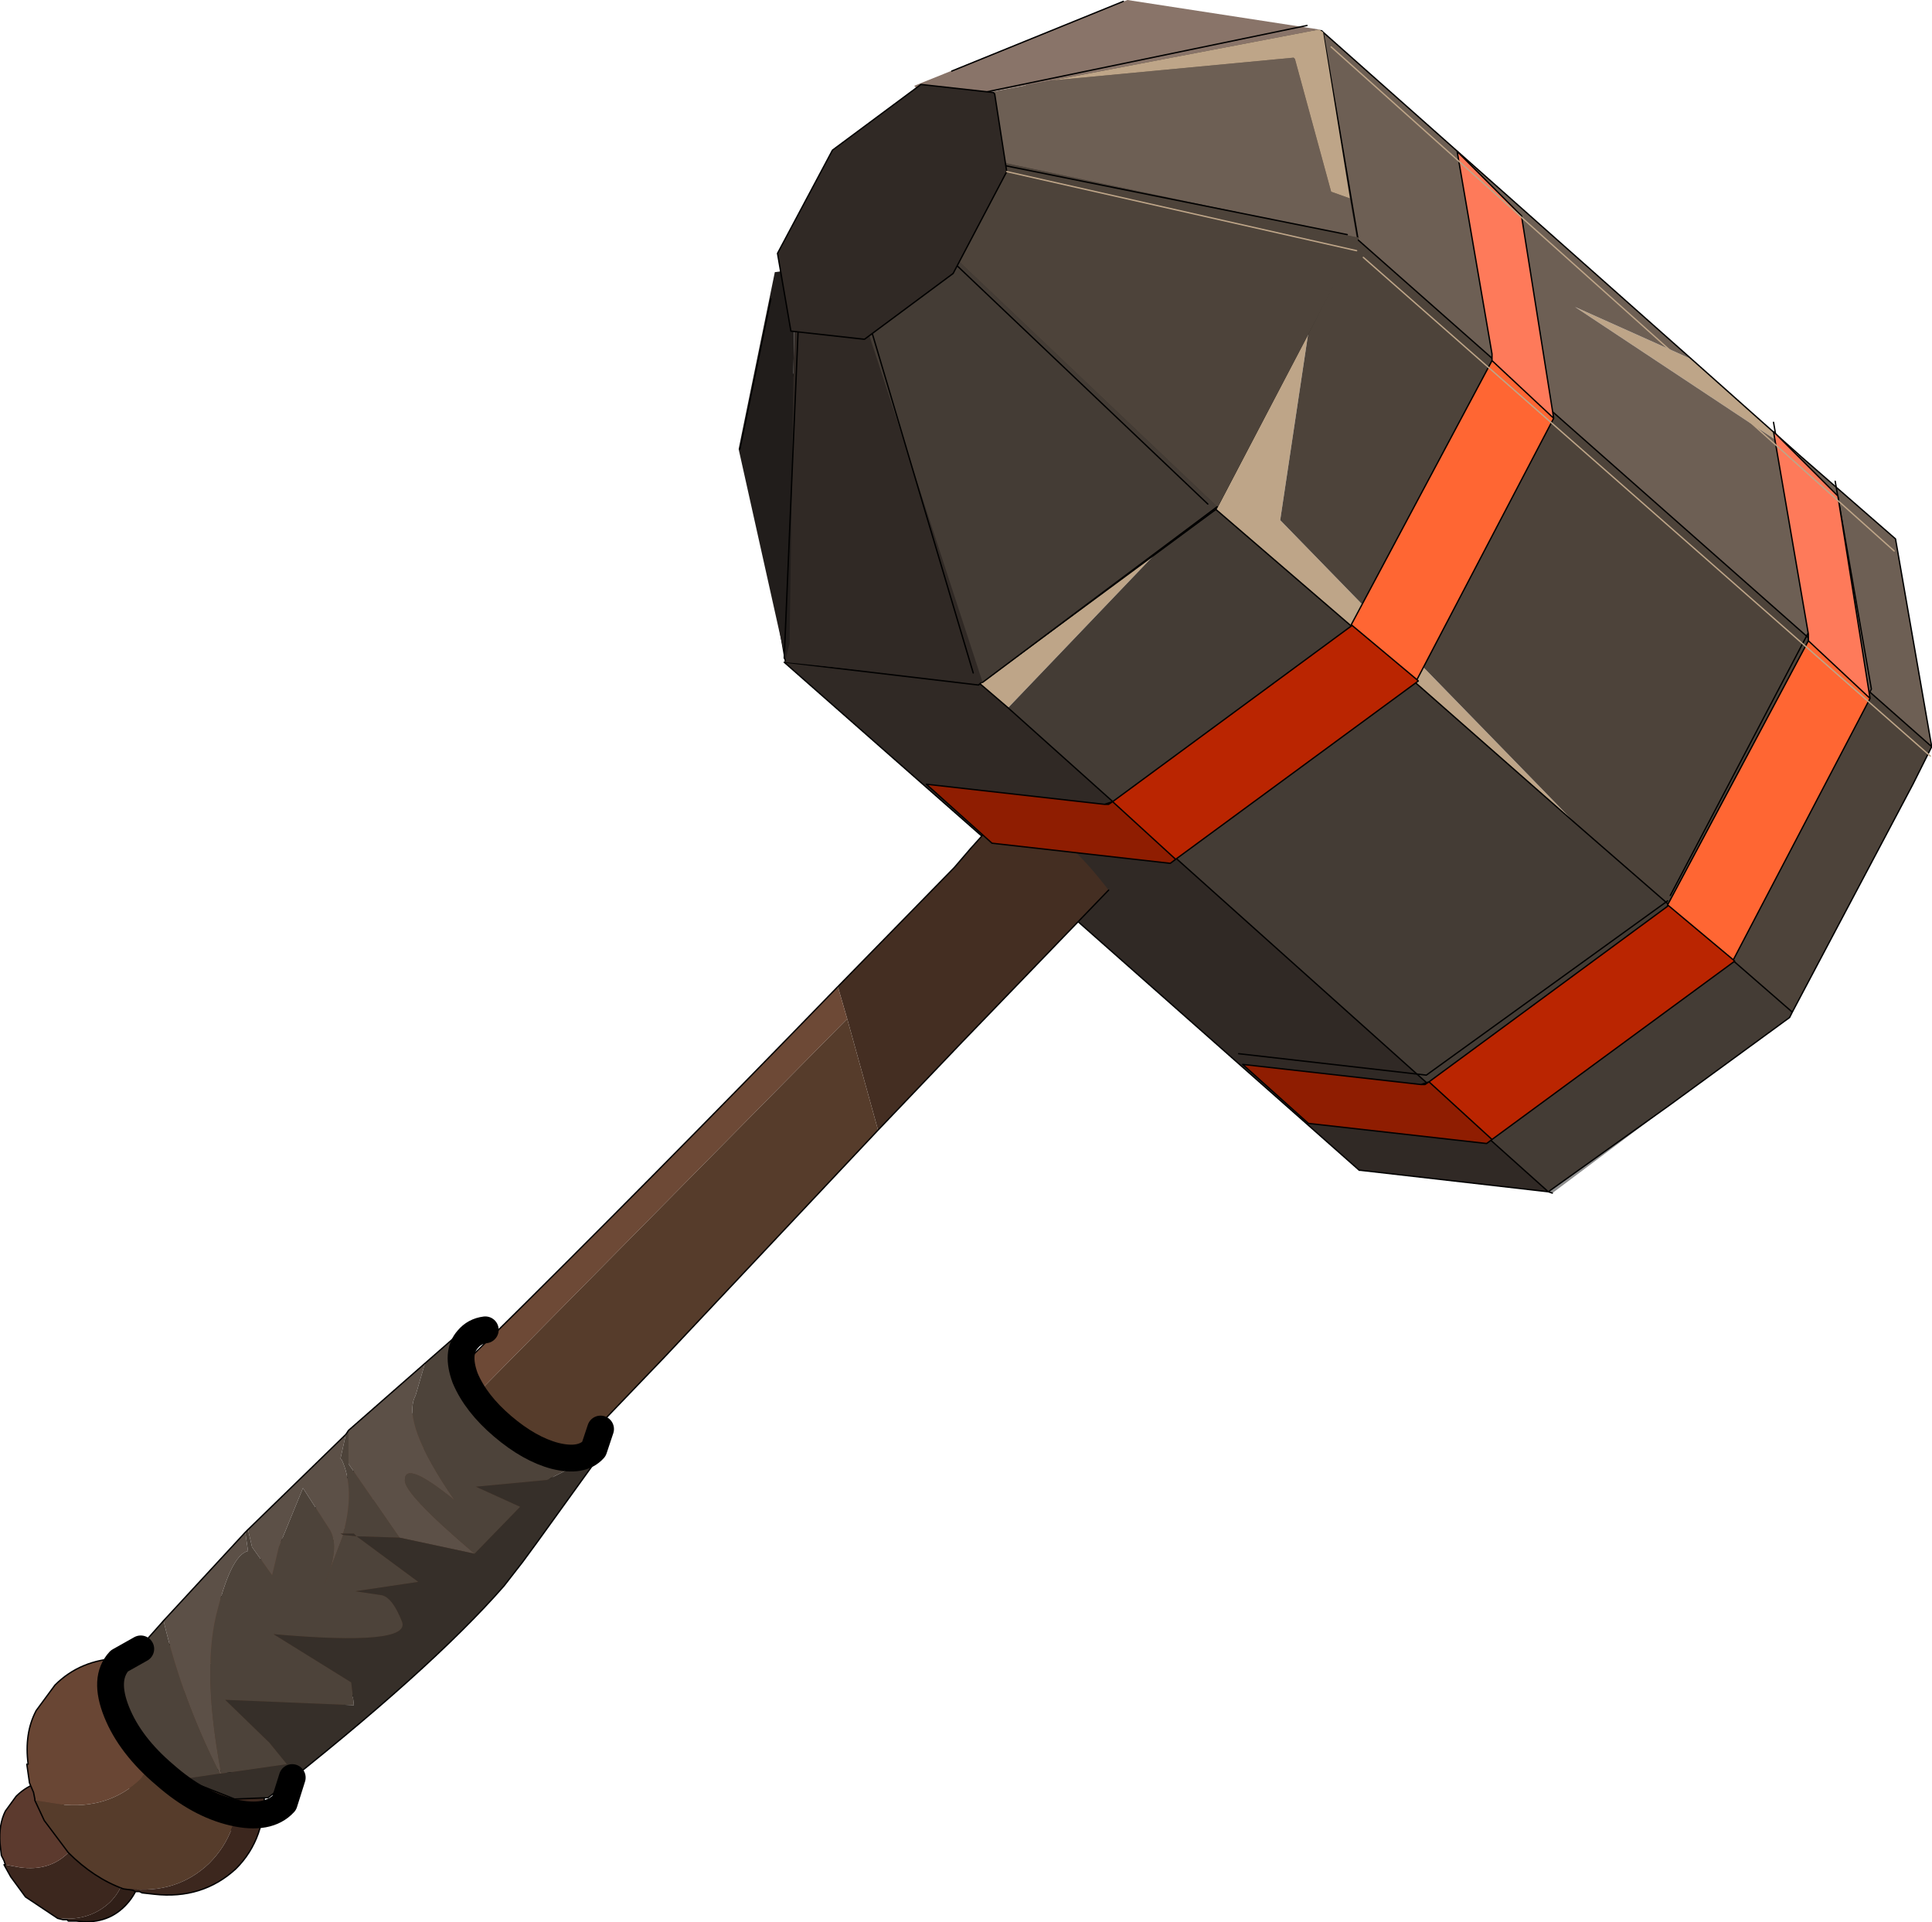 <?xml version="1.0"?>
<svg xmlns="http://www.w3.org/2000/svg" xmlns:xlink="http://www.w3.org/1999/xlink" width="49.65px" height="49.4px"><g transform="matrix(1, 0, 0, 1, -250.15, -175.75)"><use xlink:href="#object-0" width="72.05" height="71.7" transform="matrix(0.689, 0, 0, 0.689, 250.15, 175.75)"/></g><defs><g transform="matrix(1, 0, 0, 1, 0, 0)" id="object-0"><path fill-rule="evenodd" fill="#bea588" stroke="none" d="M63.1 13.4L67.2 17.05L58.75 11.45L63.1 13.4M43.05 20.7L37.6 26.4L36.55 25.5L43.05 20.7M48.8 12.4L47.75 19.4L58.75 30.7L50.45 23.4L50.4 23.35L45.35 19L48.8 12.4"/><path fill-rule="evenodd" fill="#6d5f54" stroke="none" d="M67.2 17.05L70.7 20.1L72.05 27.85L50.6 8.9L50.65 8.9L49.35 1.2L63.1 13.4L58.75 11.45L67.2 17.05"/><path fill-rule="evenodd" fill="#4d433a" stroke="none" d="M71.35 29.25L66.85 37.75L58.75 30.7L47.75 19.4L48.8 12.4L50.6 8.9L72.05 27.85L71.35 29.25"/><path fill-rule="evenodd" fill="#443c35" stroke="none" d="M66.85 37.75L66.75 37.95L62.3 41.2L57.75 44.45L37.6 26.4L43.05 20.7L45.35 19L50.4 23.35L50.45 23.4L58.75 30.7L66.85 37.75"/><path fill-rule="evenodd" fill="#8e8e8e" stroke="none" d="M62.3 41.2L57.9 44.5L57.75 44.45L62.3 41.2"/><path fill-rule="evenodd" fill="#302925" stroke="none" d="M57.75 44.45L50.75 43.65L50.7 43.65L36.9 31.45L36.75 31.3L29.25 24.7L29.3 24.7L28 17L33.35 6.85L42.2 0.3L49.3 1.15L49.35 1.2L50.65 8.9L50.6 8.9L48.8 12.4L45.35 19L43.05 20.7L36.55 25.5L36.5 25.55L29.3 24.7L36.5 25.55L36.55 25.5L37.6 26.4L57.75 44.45"/><path fill-rule="evenodd" fill="#929292" stroke="none" d="M50.75 43.65L50.7 43.65L50.75 43.65"/><path fill="none" stroke="#000000" stroke-width="0.05" stroke-linecap="round" stroke-linejoin="round" d="M63.1 13.4L67.2 17.05L70.7 20.1L72.05 27.85L71.35 29.25L66.85 37.75L66.75 37.95L62.3 41.2L57.75 44.45L57.9 44.5M57.75 44.45L50.75 43.65L50.7 43.65L36.9 31.45M36.75 31.3L29.25 24.7M29.3 24.7L28 17L33.35 6.85L42.2 0.3L49.3 1.15L49.35 1.2L63.1 13.4M45.35 19L43.05 20.7L36.55 25.5L36.5 25.55L29.3 24.7M37.6 26.4L57.75 44.45M58.75 30.7L66.85 37.75M48.8 12.4L45.35 19L50.4 23.35L50.45 23.4L58.75 30.7M49.35 1.2L50.65 8.9L50.6 8.9L72.05 27.85M50.6 8.9L48.8 12.4M50.75 43.65L50.7 43.65M36.55 25.5L37.6 26.4"/><path fill="none" stroke="#000000" stroke-width="0.05" stroke-linecap="round" stroke-linejoin="round" d="M62.2 33.6L53.2 40.1L46.2 39.3M66.15 15.75L67.5 23.5L62.3 33.4"/><path fill="none" stroke="#000000" stroke-width="0.05" stroke-linecap="round" stroke-linejoin="round" d="M68.45 17.95L69.8 25.7L64.6 35.6M64.5 35.8L55.5 42.3L48.5 41.5"/><path fill-rule="evenodd" fill="#301f18" stroke="none" d="M4.7 68.95L4.95 69L5.2 69.05L5.25 69.05L5.3 69.3Q5.35 70.4 4.65 71.1Q3.95 71.8 2.85 71.65L2.55 71.65L2.5 71.6L2.4 71.6L2.35 71.6L2.15 71.55L2.25 71.55Q3.35 71.65 4.1 70.95Q4.8 70.25 4.7 69.15L4.7 68.95"/><path fill-rule="evenodd" fill="#3c271e" stroke="none" d="M2.15 71.55L0.95 70.75L0.4 70L0.15 69.55L0.2 69.55L0.75 69.65Q1.85 69.8 2.55 69.1L3.05 68.3L3.25 68.4L4.3 68.9L4.7 68.95L4.7 69.15Q4.8 70.25 4.1 70.95Q3.35 71.65 2.25 71.55L2.15 71.55"/><path fill-rule="evenodd" fill="#5c3a2e" stroke="none" d="M0.2 69.55L0.15 69.4L0.05 69.2L0 68.75Q-0.05 68.05 0.2 67.55L0.6 67Q1.2 66.4 2.05 66.4L2.1 66.45L2.1 66.55L2.15 66.7L2.15 66.75L2.4 67.45L2.45 67.5L2.45 67.55L2.5 67.6L2.65 67.85L2.95 68.2L3.05 68.3L2.55 69.1Q1.85 69.8 0.75 69.65L0.2 69.55"/><path fill-rule="evenodd" fill="#824f3e" stroke="none" d="M2.15 66.75L2.2 66.85L2.3 67.2L2.4 67.45L2.15 66.75M2.95 68.2L3.2 68.4L3.25 68.4L3.05 68.3L2.95 68.2"/><path fill="none" stroke="#000000" stroke-width="0.05" stroke-linecap="round" stroke-linejoin="round" d="M4.7 68.95L4.95 69L5.2 69.05L5.25 69.05L5.3 69.3Q5.35 70.4 4.65 71.1Q3.95 71.8 2.85 71.65L2.55 71.65L2.5 71.6L2.4 71.6L2.35 71.6L2.15 71.55L0.95 70.75L0.4 70L0.15 69.55L0.2 69.55L0.15 69.4L0.05 69.2L0 68.75Q-0.05 68.05 0.2 67.55L0.6 67Q1.2 66.4 2.05 66.4L2.1 66.45L2.1 66.55L2.15 66.7L2.15 66.75L2.4 67.45L2.45 67.5L2.45 67.55L2.5 67.6L2.65 67.85L2.95 68.2L3.05 68.3L3.25 68.4L4.3 68.9L4.7 68.95"/><path fill-rule="evenodd" fill="#442e22" stroke="none" d="M31.6 38L31.25 36.8L35.6 32.35L36.2 31.65L36.65 31.15L36.95 31L38.25 30.8L38.65 30.85Q39.7 31.05 41.35 33.2L41.3 33.25L35.9 38.85L32.75 42.15L31.6 38"/><path fill-rule="evenodd" fill="#6d4936" stroke="none" d="M31.25 36.8L31.6 38L3.85 66.1L2.25 65.05L6.75 60.95Q17.05 51.45 31.25 36.8"/><path fill-rule="evenodd" fill="#563c2b" stroke="none" d="M31.6 38L32.75 42.15L24.8 50.6L22.45 53.05L8.15 68.75L3.85 66.1L31.6 38"/><path fill="none" stroke="#000000" stroke-width="0.05" stroke-linecap="round" stroke-linejoin="round" d="M32.75 42.15L35.9 38.85L41.3 33.25L41.35 33.2M38.25 30.8L36.95 31L36.65 31.15L36.2 31.65L35.6 32.35L31.25 36.8Q17.05 51.45 6.75 60.95L2.25 65.05M32.75 42.15L24.8 50.6L22.45 53.05L8.15 68.75"/><path fill-rule="evenodd" fill="#694634" stroke="none" d="M5 63.6L5.1 63.75L5.15 63.8L5.2 63.9L5.45 64.3L5.95 64.85L6.15 65.05L5.25 66.35Q4.05 67.5 2.25 67.3L1.3 67.15L1.3 67.1L1.25 66.85L1.1 66.5L1 65.8L1.05 65.8Q0.9 64.65 1.35 63.8L2.05 62.85Q3 61.9 4.45 61.85L4.5 61.95L4.5 62.1L4.6 62.35L4.6 62.45L5 63.6"/><path fill-rule="evenodd" fill="#824f3e" stroke="none" d="M5 63.6L4.6 62.45L4.65 62.6L4.85 63.2L5 63.6M6.15 65.05L5.95 64.85L6.35 65.2L6.15 65.05"/><path fill-rule="evenodd" fill="#563c2b" stroke="none" d="M1.3 67.15L2.25 67.3Q4.05 67.5 5.25 66.35L6.15 65.05L6.35 65.2L6.4 65.25L8.2 66.05L8.8 66.15L8.85 66.5Q9 68.3 7.8 69.5Q6.6 70.65 4.8 70.45L4.6 70.45Q3.5 70.05 2.55 69.1L1.65 67.9L1.3 67.15"/><path fill-rule="evenodd" fill="#3c271e" stroke="none" d="M8.8 66.15L9.3 66.25L9.65 66.25L9.7 66.25L9.7 66.3L9.75 66.25L9.85 66.7Q9.95 68.55 8.8 69.7Q7.55 70.85 5.75 70.65L5.3 70.6L5.2 70.55L5.05 70.55L4.95 70.5L4.6 70.45L4.8 70.45Q6.6 70.65 7.8 69.5Q9 68.3 8.85 66.5L8.8 66.15"/><path fill="none" stroke="#000000" stroke-width="0.05" stroke-linecap="round" stroke-linejoin="round" d="M5.95 64.85L5.45 64.3L5.2 63.9L5.15 63.8L5.1 63.75L5 63.6L4.6 62.45L4.6 62.35L4.5 62.1L4.5 61.95L4.45 61.85Q3 61.9 2.05 62.85L1.35 63.8Q0.9 64.65 1.05 65.8L1 65.8L1.1 66.5L1.25 66.85L1.3 67.1L1.3 67.15L1.65 67.9L2.55 69.1Q3.5 70.05 4.6 70.45L4.95 70.5L5.05 70.55L5.2 70.55L5.3 70.6L5.75 70.65Q7.55 70.85 8.8 69.7Q9.95 68.55 9.85 66.7L9.75 66.25L9.7 66.3L9.7 66.25L9.65 66.25L9.3 66.25L8.8 66.15L8.2 66.05L6.4 65.25L6.35 65.2L6.15 65.05L5.95 64.85"/><path fill-rule="evenodd" fill="#5c5047" stroke="none" d="M15.85 50.85L15.5 52.05Q14.95 53.05 16.95 55.95Q15.1 54.45 15.1 55.2Q15.05 55.7 17.7 57.95L14.9 57.35L13 54.6L13 53.35L15.85 50.85M12.9 53.5L12.7 54.4L12.75 54.45Q13.25 55.55 12.8 57.2L12.7 57.2L12.8 57.25L12.1 59.1Q12.7 57.7 12.3 57.05L11.3 55.5L10.4 57.7L10.15 58.75L9.4 57.7L9.25 57.05L12.9 53.5M8.25 66.15L8.2 66.15Q6.8 63.4 6.1 60.45L9.15 57.15L9.25 57.85Q8.6 58 8.05 60.3Q7.55 62.45 8.25 66.15"/><path fill-rule="evenodd" fill="#4d433a" stroke="none" d="M17.7 57.95Q15.05 55.7 15.1 55.2Q15.1 54.45 16.95 55.95Q14.95 53.05 15.5 52.05L15.85 50.85L17.05 49.8Q16.65 50.4 17.05 51.45Q17.55 52.55 18.7 53.5Q19.9 54.4 21.05 54.55L21.6 54.6L20.4 55.2L17.75 55.45L19.4 56.2L17.7 57.95M13 53.35L13 54.6L14.9 57.35L13.3 57.3L13.2 57.2L12.8 57.2Q13.25 55.55 12.75 54.45L12.7 54.4L12.9 53.5L13 53.35M9.25 57.05L9.4 57.7L10.15 58.75L10.4 57.7L11.3 55.5L12.3 57.05Q12.7 57.7 12.1 59.1L12.8 57.25L13.3 57.3L15.6 59L13.25 59.35L14.25 59.5Q14.65 59.6 15 60.5Q15.3 61.4 10.2 60.95L13.1 62.75L13.2 63.6L8.4 63.4L10.05 65L10.7 65.8L8.25 66.15Q7.55 62.45 8.05 60.3Q8.6 58 9.25 57.85L9.15 57.15L9.25 57.05M8.2 66.15L6.85 66.35L6.4 66.05Q5.25 65.1 4.75 64Q4.35 62.95 4.55 62.2L6.1 60.45Q6.8 63.4 8.2 66.15"/><path fill-rule="evenodd" fill="#362f29" stroke="none" d="M14.9 57.35L17.7 57.95L19.4 56.2L17.75 55.45L20.4 55.2L21.6 54.6L22.25 54.45L20.05 57.5L19.5 58.25L18.8 59.15Q16.05 62.3 10 67.05L8.75 67.1L6.85 66.35L8.2 66.15L8.25 66.15L10.7 65.8L10.05 65L8.4 63.4L13.2 63.6L13.1 62.75L10.2 60.95Q15.3 61.4 15 60.5Q14.65 59.6 14.25 59.5L13.25 59.35L15.6 59L13.3 57.3L13.2 57.2L12.8 57.2L12.7 57.2L12.8 57.25L13.3 57.3L14.9 57.35"/><path fill="none" stroke="#000000" stroke-width="0.05" stroke-linecap="round" stroke-linejoin="round" d="M15.85 50.85L13 53.35L12.9 53.5L9.25 57.05L9.15 57.15L6.1 60.45L4.55 62.2Q4.35 62.95 4.75 64Q5.25 65.1 6.4 66.05L6.85 66.35L8.75 67.1L10 67.05Q16.05 62.3 18.8 59.15L19.5 58.25L20.05 57.5L22.25 54.45L21.6 54.6L21.05 54.55Q19.9 54.4 18.7 53.5Q17.55 52.55 17.05 51.45Q16.65 50.4 17.05 49.8L15.85 50.85"/><path fill="none" stroke="#000000" stroke-width="1" stroke-linecap="round" stroke-linejoin="round" d="M22.4 53.3L22.15 54.05Q21.7 54.55 20.7 54.3Q19.75 54.05 18.75 53.2Q17.75 52.35 17.35 51.4Q17 50.45 17.45 49.95Q17.7 49.65 18.1 49.6"/><path fill="none" stroke="#000000" stroke-width="1" stroke-linecap="round" stroke-linejoin="round" d="M10.9 66.3L10.6 67.25Q10 67.9 8.7 67.6Q7.4 67.3 6.15 66.2Q4.85 65.1 4.35 63.85Q3.85 62.6 4.45 61.95L5.25 61.5"/><path fill-rule="evenodd" fill="#302925" stroke="none" d="M29.65 10.05L31.05 8.3L36.65 25.45L29.3 24.7L29.45 24L29.65 10.05"/><path fill-rule="evenodd" fill="#211d1b" stroke="none" d="M29.65 10.05L29.45 24L29.3 24.6L27.55 16.75L28.9 10.15L29.65 10.05"/><path fill-rule="evenodd" fill="#443c35" stroke="none" d="M36.65 25.45L31.05 8.3L32.45 6.6L45.4 18.9L36.65 25.45"/><path fill-rule="evenodd" fill="#4d433a" stroke="none" d="M32.45 6.6L33.55 5.25L50.6 8.85L50.7 8.85L45.4 18.95L45.4 18.9L32.45 6.6"/><path fill-rule="evenodd" fill="#6d5f54" stroke="none" d="M33.55 5.25L34.7 3.85L39.25 3L48.25 2.15L48.3 2.2L49.65 7.15L50.35 7.4L50.6 8.85L33.55 5.25"/><path fill-rule="evenodd" fill="#897469" stroke="none" d="M34.7 3.85L34.1 3.2L42.05 0L49.2 1.1L39.25 3L34.7 3.85"/><path fill-rule="evenodd" fill="#bea588" stroke="none" d="M49.2 1.1L49.35 1.2L50.35 7.4L49.65 7.15L48.3 2.2L48.25 2.15L39.25 3L49.2 1.1"/><path fill="none" stroke="#000000" stroke-width="0.05" stroke-linecap="round" stroke-linejoin="round" d="M45.4 18.9L36.65 25.45"/><path fill-rule="evenodd" fill="#8f1d01" stroke="none" d="M43.85 32.05L43.65 32.2L37 31.45L34.55 29.25L41.2 30L41.35 30L41.5 29.9L43.85 32.05"/><path fill-rule="evenodd" fill="#ba2501" stroke="none" d="M43.85 32.05L41.5 29.9L50.4 23.35L50.4 23.3L52.85 25.35L52.9 25.4L43.85 32.05"/><path fill-rule="evenodd" fill="#ff6633" stroke="none" d="M50.4 23.3L55.65 13.45L57.95 15.6L52.85 25.35L50.4 23.3"/><path fill-rule="evenodd" fill="#fe7a5a" stroke="none" d="M55.65 13.2L54.35 5.65L56.6 7.9L56.75 8.05L57.95 15.6L55.65 13.45L55.65 13.4L55.65 13.35L55.65 13.2"/><path fill="none" stroke="#000000" stroke-width="0.05" stroke-linecap="round" stroke-linejoin="round" d="M43.85 32.05L41.5 29.9L41.35 30L41.2 30L34.55 29.25L37 31.45L43.65 32.2L43.85 32.05L52.9 25.4L52.85 25.35L57.95 15.6L56.75 8.05L56.6 7.9L54.35 5.65L55.65 13.2L55.65 13.45L50.4 23.3L50.4 23.35L41.5 29.9L41.2 30M55.65 13.2L55.65 13.35L55.65 13.4L55.65 13.45L57.95 15.6M52.85 25.35L50.4 23.3"/><path fill-rule="evenodd" fill="#ba2501" stroke="none" d="M62.2 33.75L64.65 35.8L64.7 35.85L55.65 42.5L53.3 40.35L62.2 33.8L62.2 33.75"/><path fill-rule="evenodd" fill="#ff6633" stroke="none" d="M64.65 35.8L62.2 33.75L67.45 23.9L69.75 26.05L64.65 35.8"/><path fill-rule="evenodd" fill="#8f1d01" stroke="none" d="M53.3 40.35L55.65 42.5L55.45 42.65L48.8 41.9L46.35 39.7L53 40.45L53.15 40.45L53.3 40.35"/><path fill-rule="evenodd" fill="#fe7a5a" stroke="none" d="M69.75 26.05L67.45 23.9L67.45 23.85L67.45 23.8L67.45 23.65L66.15 16.1L68.4 18.35L68.55 18.5L69.75 26.05"/><path fill="none" stroke="#000000" stroke-width="0.05" stroke-linecap="round" stroke-linejoin="round" d="M64.65 35.8L62.2 33.75L62.2 33.8L53.3 40.35L55.65 42.5L64.7 35.85L64.65 35.8L69.75 26.05L67.45 23.9L62.2 33.75M53.3 40.35L53.15 40.45L53 40.45L46.35 39.7L48.8 41.9L55.45 42.65L55.65 42.5M53 40.45L53.3 40.35M66.15 16.1L68.4 18.35L68.55 18.5L69.75 26.05M67.45 23.9L67.45 23.65L66.15 16.1M67.45 23.65L67.45 23.8L67.45 23.85L67.45 23.9"/><path fill="none" stroke="#bea588" stroke-width="0.05" stroke-linecap="round" stroke-linejoin="round" d="M49.65 1.75L70.65 20.55M50.85 9.6L72 28.2"/><path fill="none" stroke="#000000" stroke-width="0.05" stroke-linecap="round" stroke-linejoin="round" d="M41.9 0.05L35.5 2.65M36.3 25.1L32.3 11.65M27.6 16.75L28.75 11.15M29.25 24.55L29.8 11.6M45.05 18.8L34.95 9.2M48.75 0.95L36.2 3.55M50.25 8.75L36.85 6.05"/><path fill-rule="evenodd" fill="#302925" stroke="none" d="M37.05 3.45L37.1 3.5L37.55 6.4L35.55 10.2L32.25 12.65L32.2 12.65L29.5 12.35L29 9.45L31.05 5.6L34.35 3.15L37.05 3.45"/><path fill="none" stroke="#000000" stroke-width="0.05" stroke-linecap="round" stroke-linejoin="round" d="M37.05 3.45L37.1 3.5L37.55 6.4L35.55 10.2L32.25 12.65L32.2 12.65L29.5 12.35L29 9.45L31.05 5.6L34.35 3.15L37.05 3.45"/><path fill="none" stroke="#bea588" stroke-width="0.05" stroke-linecap="round" stroke-linejoin="round" d="M37.55 6.4L50.6 9.35"/></g></defs></svg>
